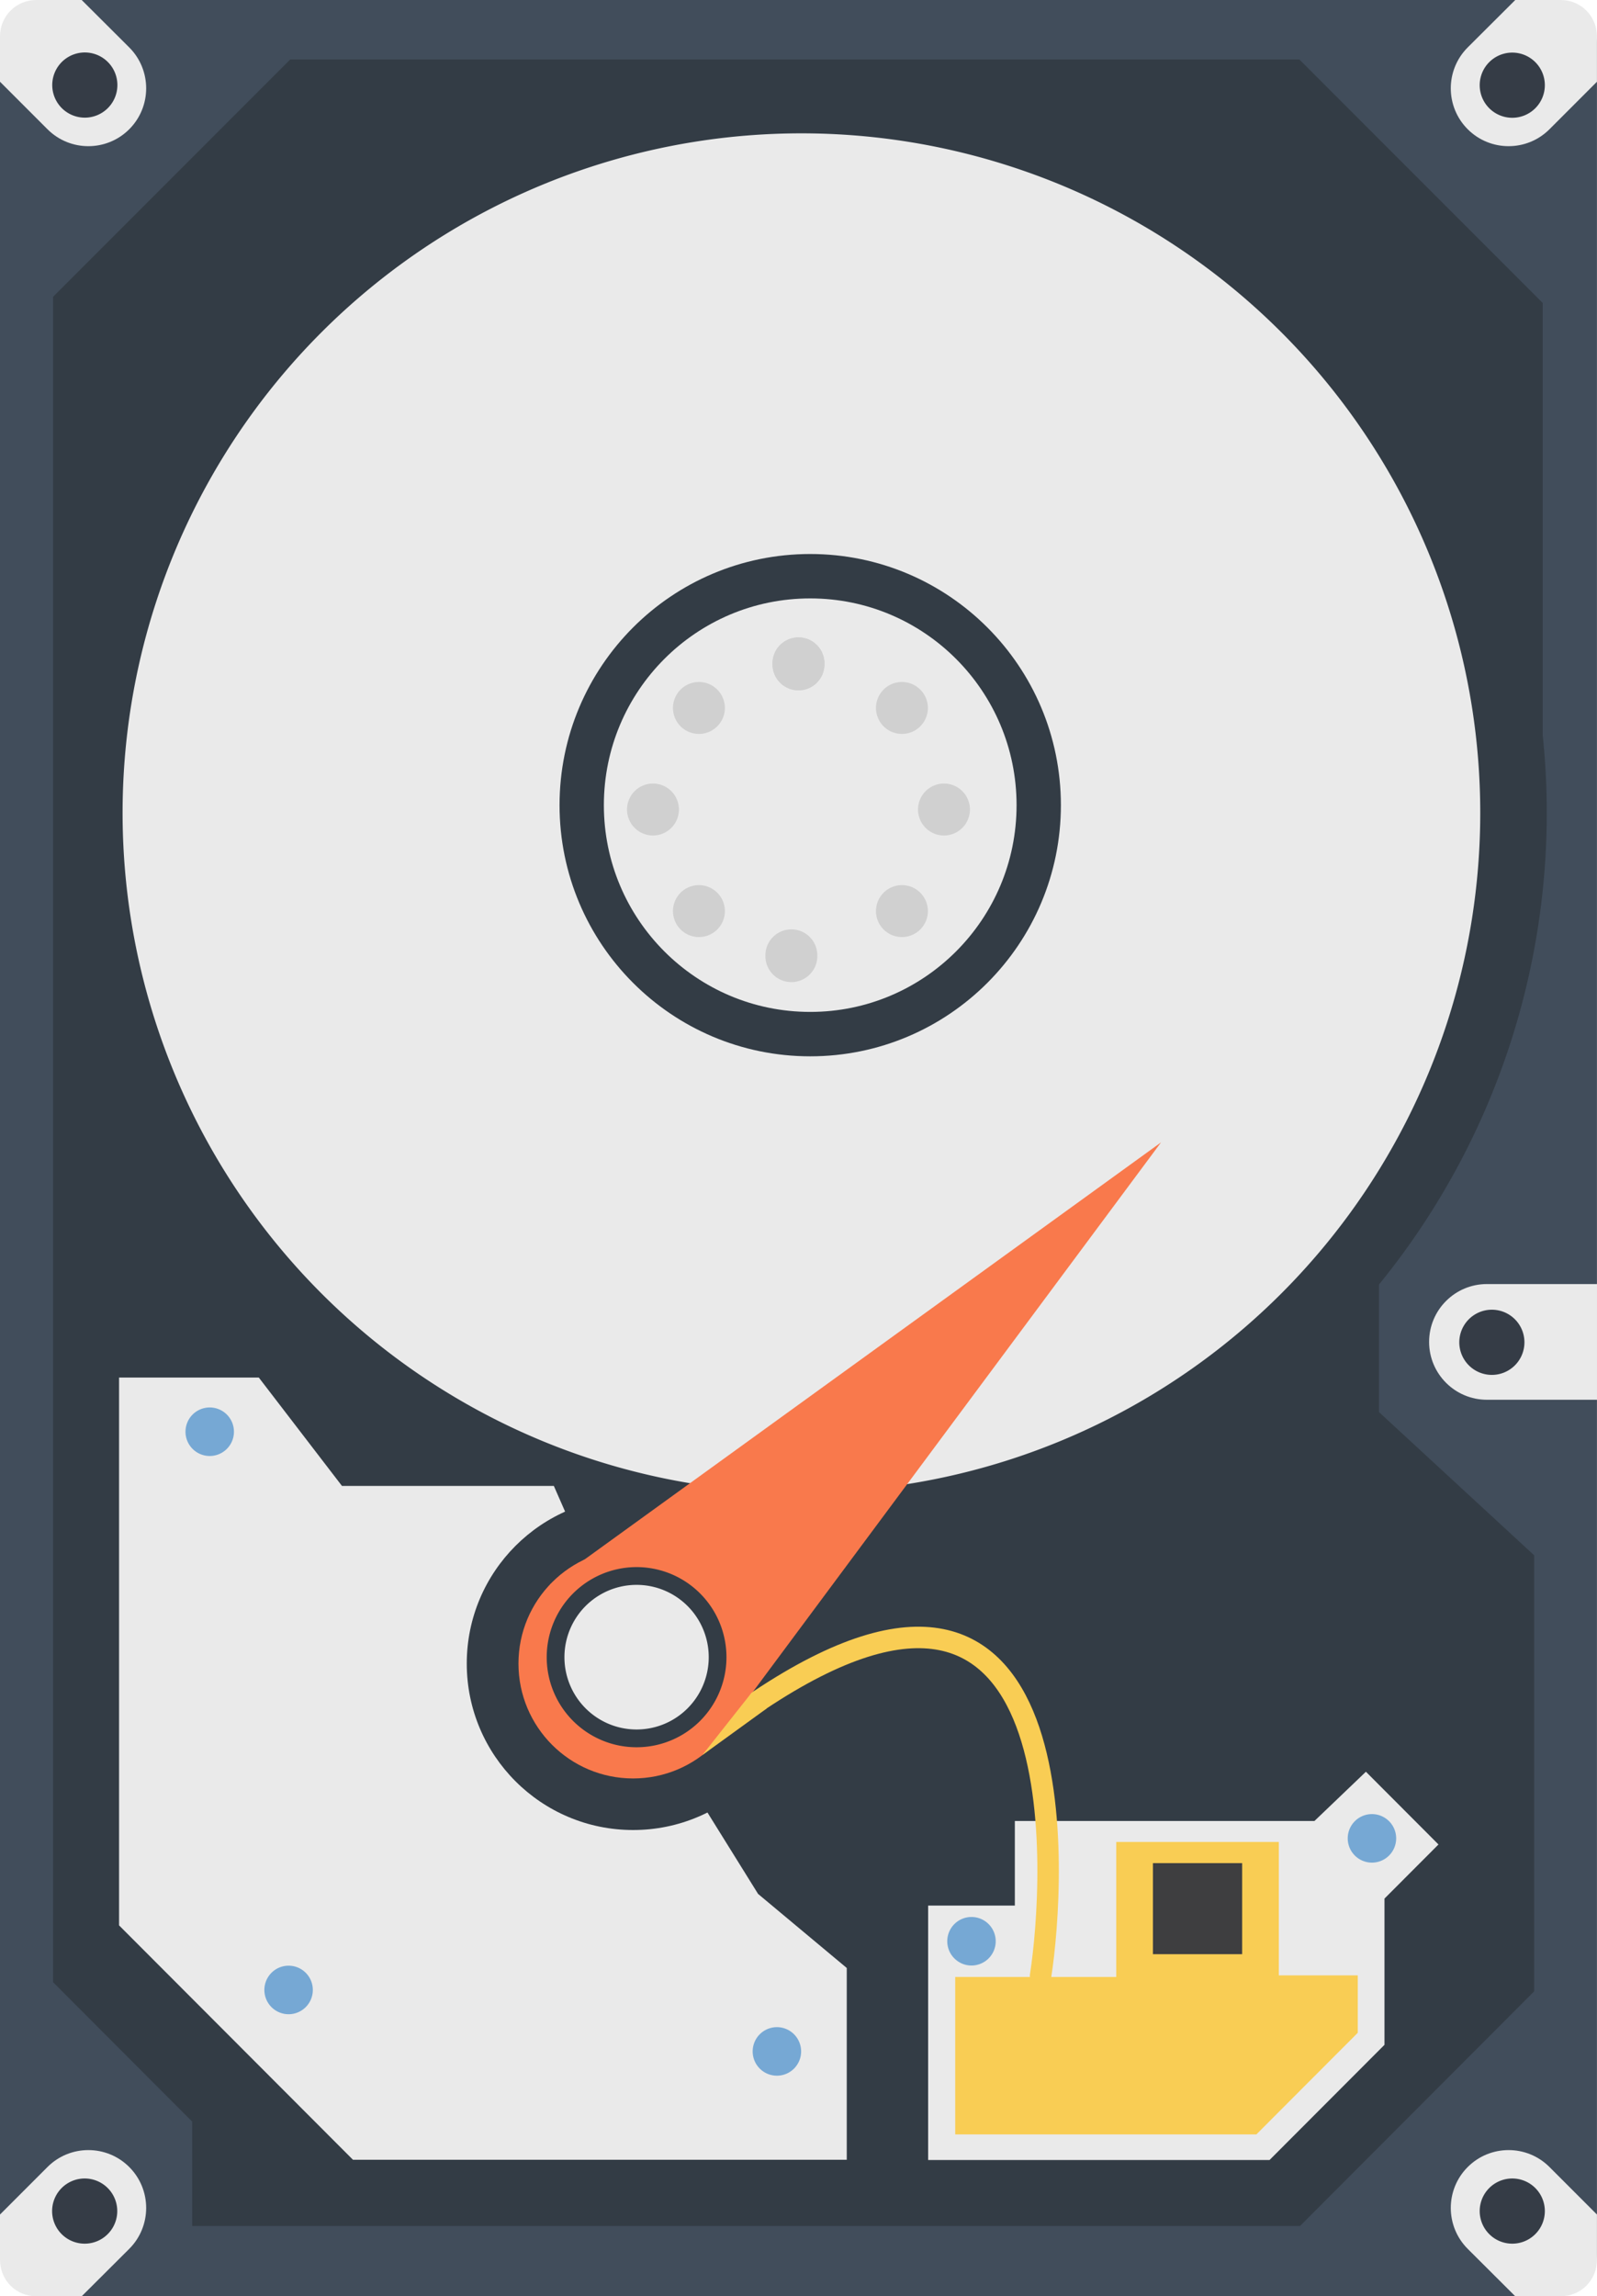 <?xml version="1.0"?>
<svg xmlns="http://www.w3.org/2000/svg" width="360.01" height="517.323" viewBox="0 0 360.01 517.323">
  <g transform="translate(254.295 -116.648)">
    <rect rx="10" ry="10" y="116.648" x="-254.295" height="517.323" width="360" fill="#414d5b"/>
    <path d="M80.9 405.93c-7.195 0-13.034 5.838-13.034 13.034 0 7.195 5.84 13.034 13.035 13.034h24.813v-26.069H80.901z" fill="#eaeaea"/>
    <path d="M74.673 418.969a7.342 7.342 0 1014.683 0 7.342 7.342 0 00-14.683 0z" fill="#353c46"/>
    <path d="M-242.322 183.498v379.724l31.354 31.403v23.512H38.767l52.784-52.864v-98.23l-34.984-32.27v-30.22l36.907-104.125V184.905l-54.847-54.852h-227.5z" fill="#333c45"/>
    <path transform="matrix(2.387 0 0 2.388 13985.201 11299.506)" d="M-5822.5-4606.25a67.25 67.25 0 11-134.5 0 67.25 67.25 0 11134.5 0z" fill="#eaeaea" stroke="#333c45" stroke-width="6.282"/>
    <path d="M-227.454 426.991v123.423l52.728 52.805h111.315v-43.208l-19.99-16.683-19.333-31.072-26.71-60.846h-47.762l-18.75-24.419z" fill="#eaeaea"/>
    <path d="M-201.559 439.2a5.463 5.463 0 01-5.459 5.468 5.464 5.464 0 01-5.46-5.467 5.464 5.464 0 015.46-5.468 5.463 5.463 0 015.46 5.468zM-73.7 578.81a5.463 5.463 0 01-5.46 5.468 5.464 5.464 0 01-5.46-5.467 5.464 5.464 0 015.46-5.468 5.463 5.463 0 015.46 5.468zM-183.777 564.962a5.463 5.463 0 01-5.459 5.468 5.464 5.464 0 01-5.46-5.468 5.464 5.464 0 015.46-5.467 5.463 5.463 0 015.46 5.467z" fill="#76a8d4"/>
    <path d="M-5822.5-4606.25c0 37.141-30.109 67.25-67.25 67.25s-67.25-30.109-67.25-67.25 30.109-67.25 67.25-67.25 67.25 30.109 67.25 67.25z" transform="matrix(.766 0 0 .767 4439.9 3831.036)" fill="#eaeaea" stroke="#333c45" stroke-width="13.044"/>
    <path d="M-68.446 266.21a5.85 5.85 0 11-11.698 0 5.85 5.85 0 1111.698 0z" fill="#ccc"/>
    <path d="M-70.05 331.98a5.85 5.85 0 11-11.699 0 5.85 5.85 0 1111.698 0zM-41.495 304.876a5.85 5.85 0 01-5.85-5.852 5.85 5.85 0 015.85-5.852 5.85 5.85 0 015.849 5.852 5.85 5.85 0 01-5.85 5.852zM-107.096 293.171a5.85 5.85 0 015.849 5.852 5.85 5.85 0 01-5.85 5.852 5.85 5.85 0 01-5.848-5.852 5.85 5.85 0 015.849-5.852zM-68.446 266.21a5.85 5.85 0 11-11.698 0 5.85 5.85 0 1111.698 0zM-46.836 280.28a5.85 5.85 0 01-8.273-.002 5.85 5.85 0 01-.002-8.274 5.85 5.85 0 018.274.002 5.85 5.85 0 01.001 8.274zM-92.6 272.005a5.85 5.85 0 01-.001 8.273 5.85 5.85 0 01-8.274.002 5.85 5.85 0 01.002-8.274 5.85 5.85 0 018.274-.001zM-100.875 317.768a5.85 5.85 0 018.274.002 5.85 5.85 0 01.002 8.274 5.85 5.85 0 01-8.274-.002 5.85 5.85 0 01-.002-8.274zM-55.11 326.044a5.85 5.85 0 01.001-8.274 5.85 5.85 0 018.274-.002 5.85 5.85 0 01-.002 8.274 5.85 5.85 0 01-8.274.002z" fill="#d0d0d0"/>
    <g>
      <path d="M76.57 127.331c-5.088 5.088-5.088 13.346 0 18.434 5.082 5.081 13.326 5.088 18.415.018l10.72-10.72v-10.212c0-2.27-.91-4.35-2.39-5.831-1.481-1.481-3.543-2.372-5.813-2.372H87.29z" fill="#eaeaea"/>
      <path d="M81.365 140.973a7.342 7.342 0 1010.383-10.382 7.342 7.342 0 00-10.383 10.382z" fill="#353c46"/>
    </g>
    <g>
      <path d="M-225.16 127.332c5.088 5.088 5.088 13.345 0 18.433-5.082 5.082-13.326 5.088-18.415.018l-10.72-10.72v-10.212c0-2.27.91-4.35 2.39-5.83 1.482-1.482 3.543-2.373 5.813-2.373h10.213z" fill="#eaeaea"/>
      <path d="M-229.955 140.974a7.342 7.342 0 11-10.383-10.383 7.342 7.342 0 0110.383 10.383z" fill="#353c46"/>
    </g>
    <g>
      <path d="M76.57 623.288c-5.088-5.088-5.088-13.346 0-18.434 5.082-5.082 13.326-5.088 18.415-.018l10.72 10.72v10.212c0 2.27-.91 4.35-2.39 5.83-1.481 1.482-3.543 2.373-5.813 2.373H87.29z" fill="#eaeaea"/>
      <path d="M81.365 609.646a7.342 7.342 0 1110.383 10.382 7.342 7.342 0 01-10.383-10.382z" fill="#353c46"/>
    </g>
    <g>
      <path d="M-225.16 623.288c5.088-5.088 5.088-13.346 0-18.434-5.082-5.082-13.326-5.088-18.415-.018l-10.72 10.72v10.212c0 2.27.91 4.35 2.39 5.83 1.482 1.482 3.543 2.373 5.813 2.373h10.213z" fill="#eaeaea"/>
      <path d="M-229.955 609.646a7.342 7.342 0 10-10.383 10.382 7.342 7.342 0 0010.383-10.382z" fill="#353c46"/>
    </g>
    <g>
      <path d="M-74.073 491.431c0 20.711-16.79 37.5-37.5 37.5-20.711 0-37.5-16.789-37.5-37.5 0-20.71 16.789-37.5 37.5-37.5 20.71 0 37.5 16.79 37.5 37.5z" fill="#333c45"/>
      <path d="M-85.73 491.432c0 14.294-11.57 25.881-25.843 25.881s-25.844-11.587-25.844-25.881c0-14.295 11.57-25.882 25.844-25.882 14.273 0 25.843 11.587 25.843 25.882z" fill="#f9794c"/>
      <path d="M7.433 374.018l-101.24 136.21-36.535-36.59z" fill="#f9794c"/>
      <path transform="matrix(2.415 0 0 2.419 14282.609 11391.67)" d="M-5952.438-4506.688a7.562 7.562 0 11-15.124 0 7.562 7.562 0 0115.124 0z" fill="#eaeaea" stroke="#333c45" stroke-width="1.655"/>
    </g>
    <g>
      <path d="M-25.521 526.9v19.05h-19.545v57.327h76.959l25.915-25.955v-32.945l12.172-12.191L53.62 515.8l-11.605 11.1z" fill="#eaeaea"/>
      <path d="M-2.66 531.618v30.411H-38.96v35.48h67.885l22.861-22.896V561.68h-17.8v-30.062z" fill="#f9cd54"/>
      <path fill="#3e3e40" d="M5.607 536.39H25.72v20.515H5.607z"/>
      <path d="M-29.835 553.99a5.463 5.463 0 01-5.46 5.467 5.464 5.464 0 01-5.459-5.468 5.464 5.464 0 015.46-5.467 5.463 5.463 0 015.459 5.467zM60.44 530.81a5.463 5.463 0 01-5.458 5.468 5.464 5.464 0 01-5.46-5.468 5.464 5.464 0 015.46-5.467 5.463 5.463 0 015.459 5.467z" fill="#76a8d4"/>
      <path d="M-19.714 561.764c3.248-20.84 9.277-110.512-63.405-62.04" fill="none" stroke="#f9cd54" stroke-width="4.842" stroke-linecap="round" stroke-linejoin="round"/>
      <path d="M-81.5 501.578l-14.482 10.487 11.115-14.063z" fill="#f9cd54"/>
    </g>
  </g>
</svg>
